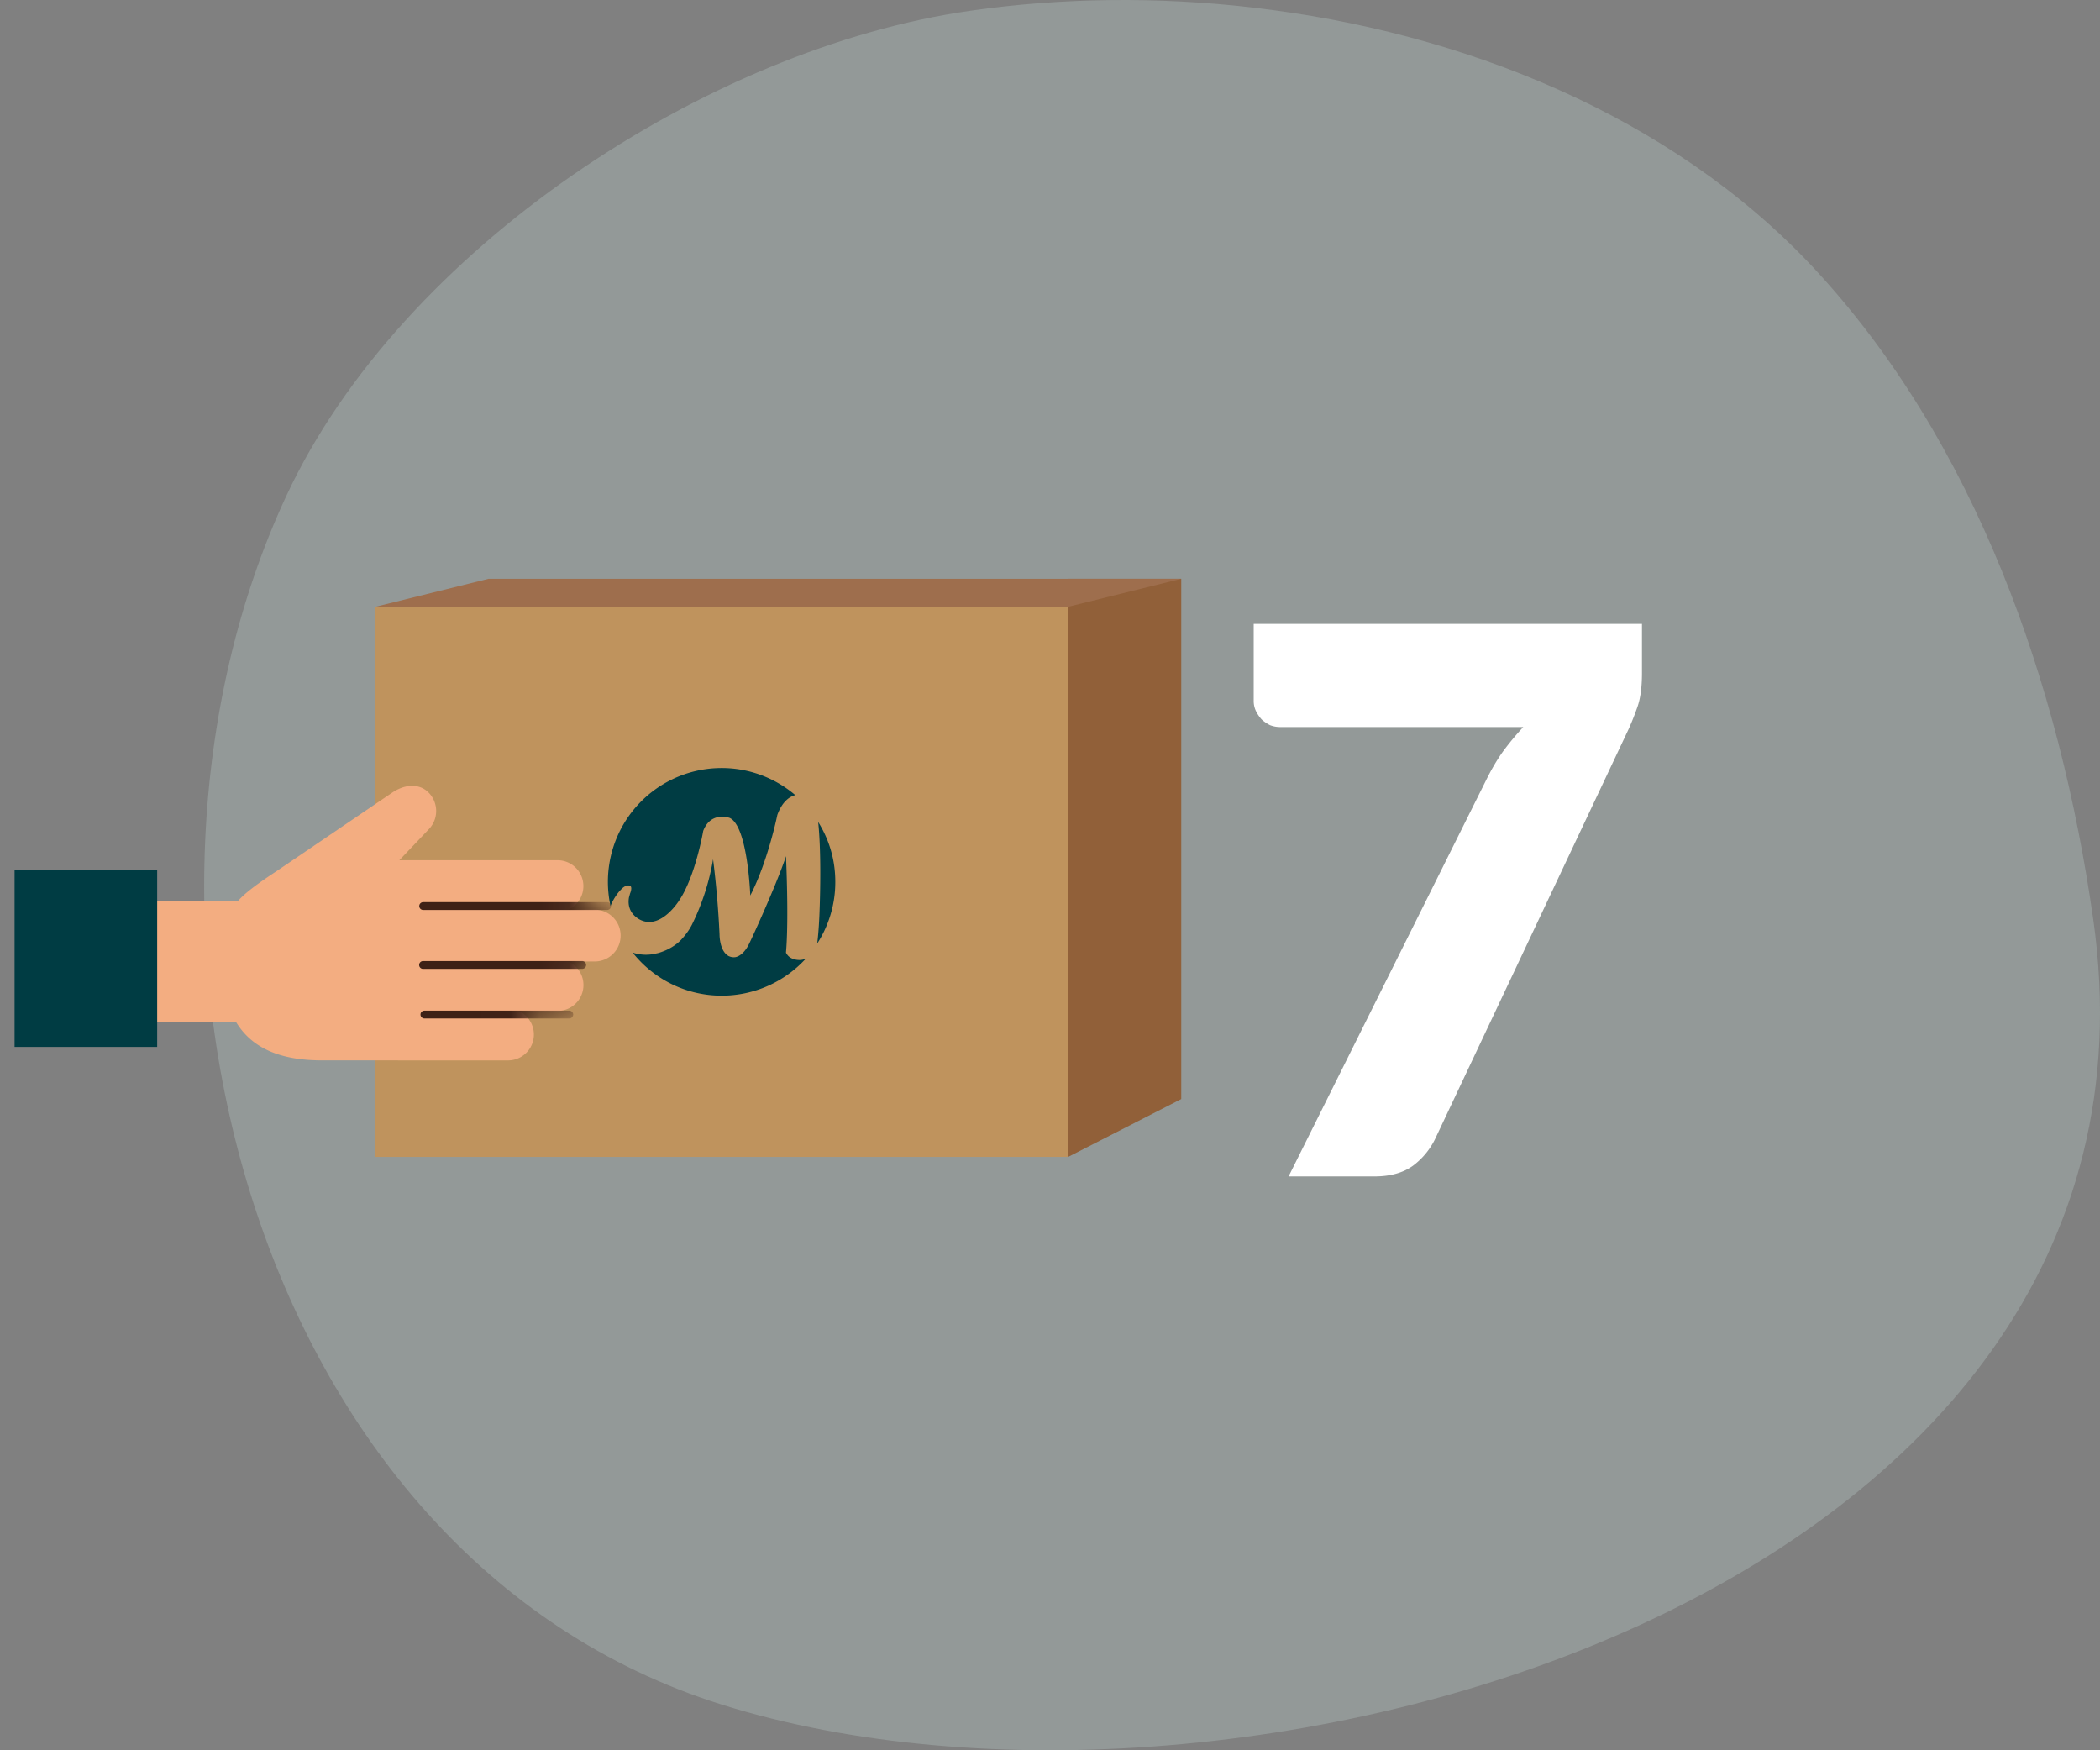 <svg xmlns="http://www.w3.org/2000/svg" width="72" height="60" fill="none" viewBox="0 0 72 60"><rect x="0" y="0" width="72" height="60" fill="#808080" stroke="none"/><path fill="#BFD4D0" d="M42.953.258c-3.275-.38-6.565-.337-9.662.107C24.28 1.64 13.76 8.54 9.82 16.992c-6.735 14.442-1.27 36.37 14.929 41.443C42.513 64 75.058 54.652 71.769 31.52c-1.142-8.044-4.013-16.376-9.627-22.38C57.293 3.97 50.155 1.09 42.952.259" opacity=".3"/><g clip-path="url(#a)"><path fill="#BF935D" d="M36.614 20.802h-23.75V39.66h23.75z"/><path fill="#003C43" d="M21.265 30.524c.069-.083.184-.19.314-.167.13.024.023.273.023.273l-.037.134c-.102.587.425.785.425.785.707.3 1.312-.706 1.312-.706.546-.828.809-2.361.809-2.361.263-.684.906-.444.906-.444.623.282.707 2.661.707 2.661.605-1.169.928-2.763.928-2.763.167-.457.416-.628.615-.679a3.887 3.887 0 0 0-2.523-.929 3.9 3.9 0 0 0-3.812 4.732c.125-.324.337-.545.337-.545M28.025 32.335a3.88 3.88 0 0 0 .614-2.102c0-.777-.217-1.46-.587-2.056.102.974.074 2.342.047 3.058-.005.171-.028.698-.08 1.105"/><path fill="#003C43" d="M27.396 32.908s-.31.005-.43-.222c-.013-.014-.018-.028-.018-.028v-.004c.102-1.15 0-3.304 0-3.304a5.406 5.406 0 0 1-.097.277c-.305.841-.989 2.366-1.174 2.74-.208.42-.466.444-.466.444a.393.393 0 0 1-.227-.037h-.004s-.01-.005-.01-.01c-.014-.004-.018-.009-.018-.009-.287-.189-.282-.72-.282-.72a32.531 32.531 0 0 0-.222-2.579 8.049 8.049 0 0 1-.72 2.232c-.111.222-.255.398-.375.527-.148.157-.42.356-.813.462h-.01a1.455 1.455 0 0 1-.84-.023 3.89 3.89 0 0 0 3.054 1.478 3.907 3.907 0 0 0 2.888-1.275.484.484 0 0 1-.231.051"/><path fill="#F3AD81" d="M11.053 36.35c-1.21 0-2.347-.286-2.966-1.326H2.413v-4.121h5.734c.24-.296.8-.689 1.321-1.03l3.983-2.704c.102-.069.37-.23.675-.23.222 0 .42.078.573.235a.9.9 0 0 1-.01 1.266l-.997 1.049h5.424a.887.887 0 0 1 .365 1.695h.91a.887.887 0 0 1 0 1.775h-.91a.887.887 0 0 1-.365 1.696h-1.335a.887.887 0 0 1-.365 1.696z"/><mask id="b" width="20" height="11" x="2" y="26" maskUnits="userSpaceOnUse" style="mask-type:luminance"><path fill="#fff" d="M11.053 36.35a3.454 3.454 0 0 1-2.957-1.686l-.01-.01H2.414v-3.47h5.734c.356-.53.8-.965 1.321-1.307l3.983-2.703c.102-.07.37-.231.675-.231.222 0 .42.078.573.235a.9.9 0 0 1-.01 1.267l-.997 1.048h5.424a.887.887 0 0 1 .365 1.696h.91a.887.887 0 0 1 0 1.774h-.91a.887.887 0 0 1-.365 1.696h-1.335a.887.887 0 0 1-.365 1.696h-6.363z"/></mask><g fill="#3E2116" mask="url(#b)"><path d="M20.817 31.194h-6.308a.134.134 0 0 1 0-.268h6.308a.134.134 0 0 1 0 .268M19.962 33.213h-5.457a.134.134 0 0 1 0-.268h5.457a.134.134 0 0 1 0 .268M19.518 34.913h-4.967a.134.134 0 0 1 0-.268h4.967a.134.134 0 0 1 0 .268"/></g><path fill="#003C43" d="M5.389 29.817H.5v6.071h4.889z"/><path fill="#916039" d="M40.5 19.841h-3.886v19.822l3.886-1.987z"/><path fill="#9E6E4D" d="M40.5 19.841H16.75l-3.885.961h23.75z"/></g><path fill="#fff" d="M56.296 21.387v1.69c0 .477-.052.863-.156 1.157a9.136 9.136 0 0 1-.299.754l-6.617 14.014a2.533 2.533 0 0 1-.767.95c-.338.25-.784.376-1.339.376H44.18l6.76-13.559c.182-.372.377-.706.585-1a9.28 9.28 0 0 1 .702-.846h-8.333a.97.97 0 0 1-.351-.065 1.283 1.283 0 0 1-.286-.195 1.285 1.285 0 0 1-.195-.286.8.8 0 0 1-.078-.338v-2.652z"/><defs><clipPath id="a"><path fill="#fff" d="M.5 19.841h40v19.822H.5z"/></clipPath></defs></svg>
